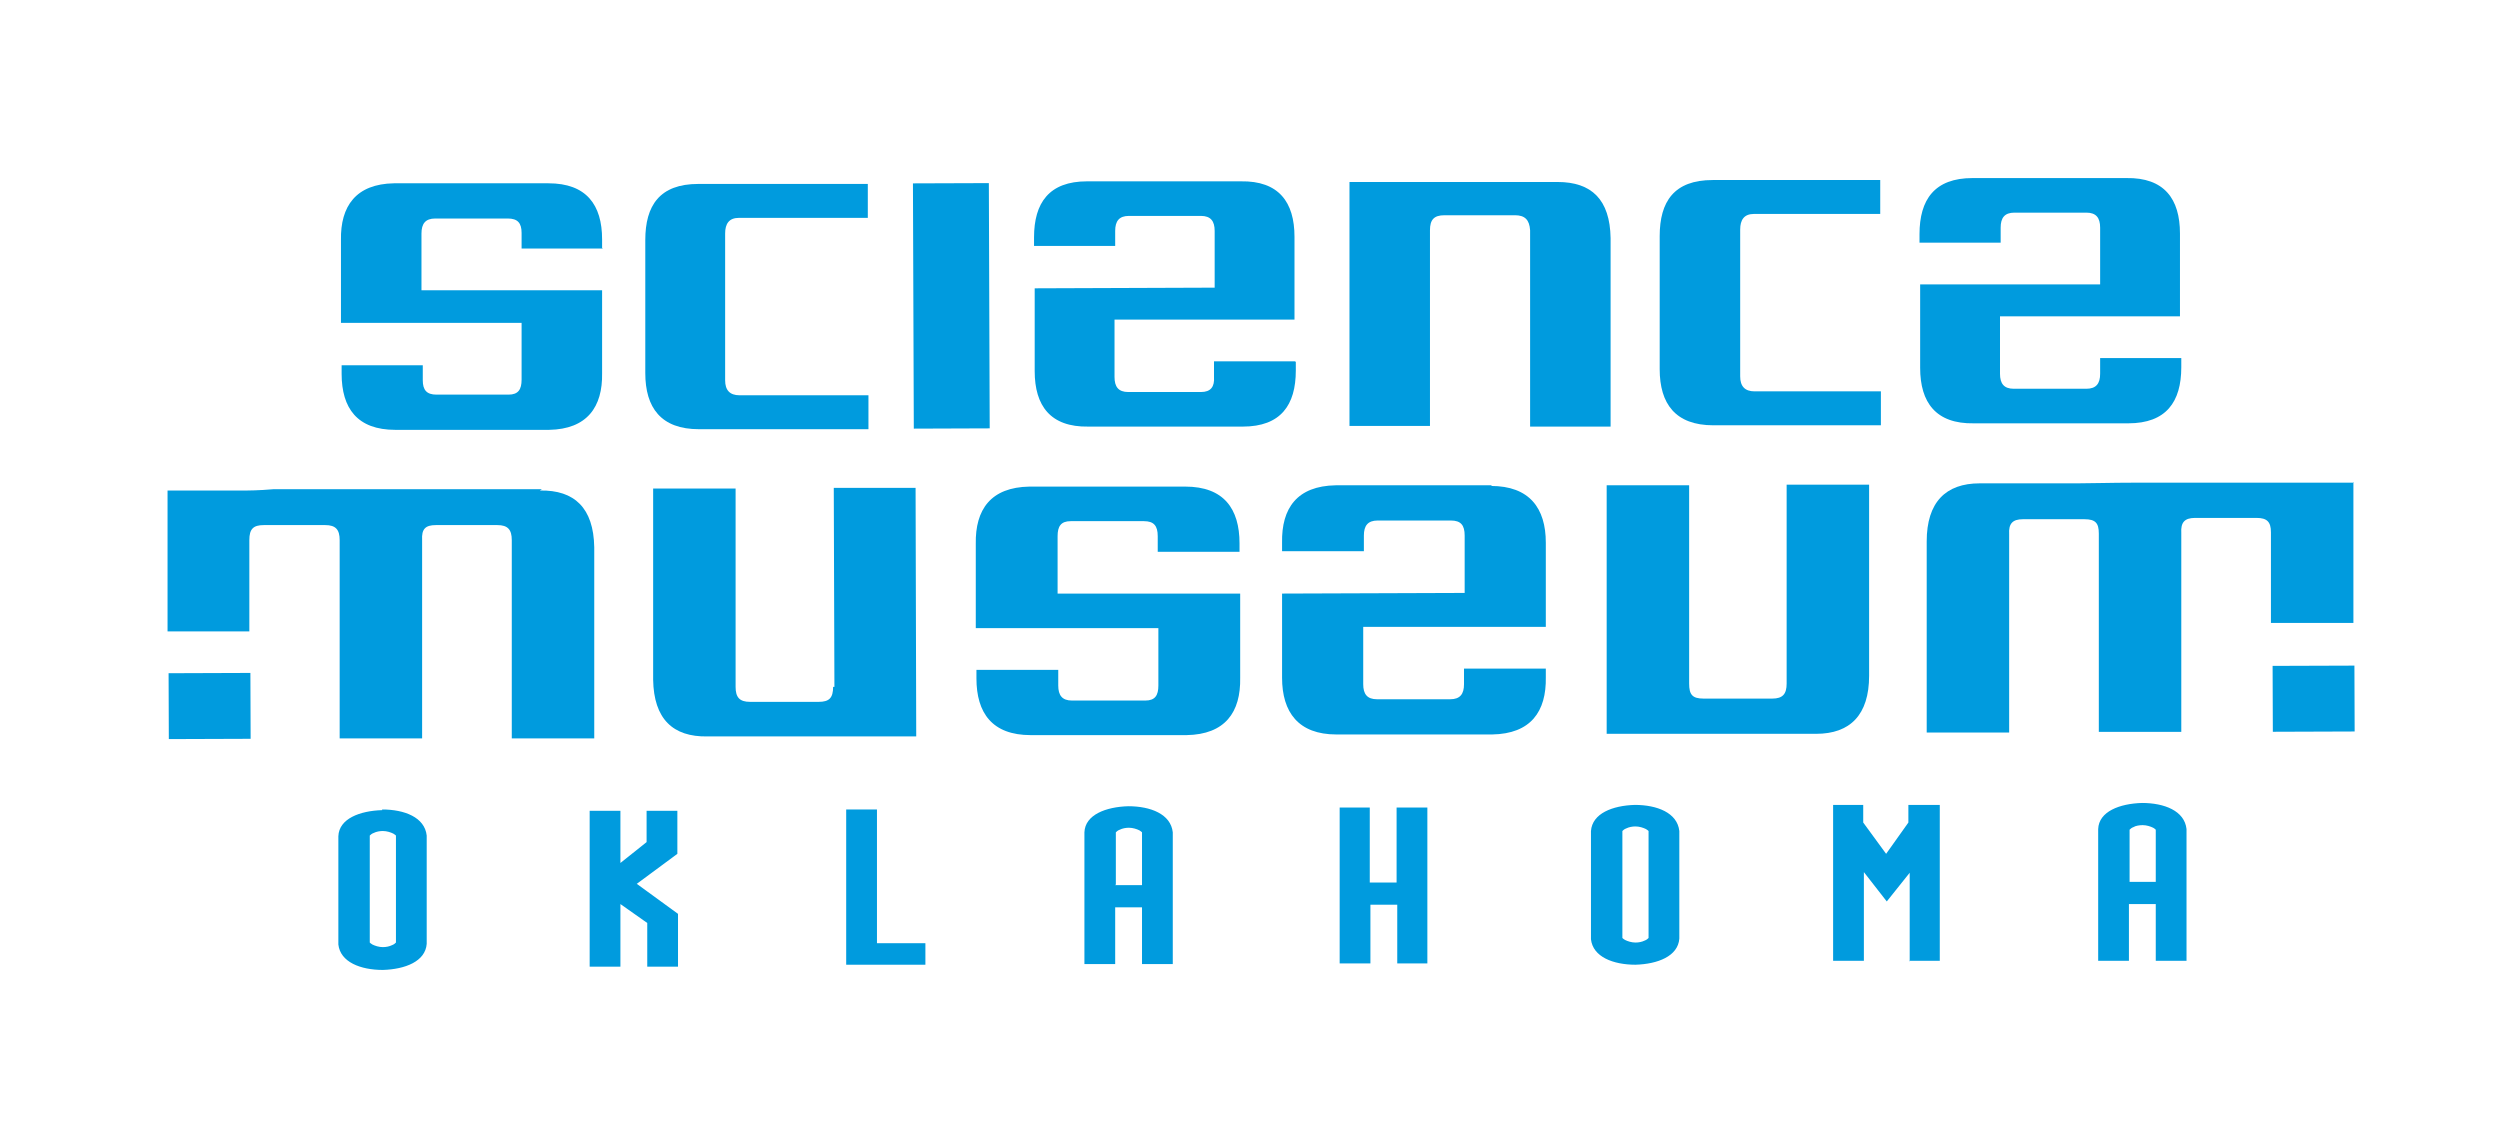 <svg xmlns="http://www.w3.org/2000/svg" width="163" height="74" viewBox="0 0 163 74" fill="none">
  <path d="M24.919 52.778C26.37 52.778 27.693 53.288 27.821 54.479V61.539C27.736 62.687 26.413 63.198 24.962 63.24C23.511 63.24 22.189 62.73 22.061 61.582V54.522C22.103 53.374 23.469 52.863 24.919 52.821M25.559 61.624C25.687 61.582 25.773 61.497 25.816 61.454V54.479C25.816 54.479 25.73 54.394 25.645 54.352C25.474 54.267 25.218 54.182 24.962 54.182C24.749 54.182 24.535 54.224 24.365 54.309C24.237 54.352 24.151 54.437 24.109 54.479V61.454C24.109 61.454 24.194 61.539 24.279 61.582C24.45 61.667 24.706 61.752 24.962 61.752C25.175 61.752 25.389 61.709 25.559 61.624Z" fill="#009BDE"/>
  <path d="M38.446 52.863H40.451V56.266L42.158 54.905V52.863H44.164V55.67L41.518 57.626L44.206 59.583V63.028H42.201V60.178L40.451 58.945V63.028H38.446V52.863Z" fill="#009BDE"/>
  <path d="M56.794 52.778H57.178V61.497H60.336V62.9H55.172V52.778H56.794Z" fill="#009BDE"/>
  <path d="M74.459 62.858V59.157H72.71V62.858H70.704V54.267C70.747 53.118 72.113 52.608 73.563 52.566C75.014 52.566 76.337 53.076 76.465 54.267V62.858H74.459ZM72.71 57.712H74.459V54.267C74.459 54.267 74.374 54.182 74.289 54.139C74.118 54.054 73.862 53.969 73.606 53.969C73.393 53.969 73.179 54.011 73.009 54.097C72.881 54.139 72.795 54.224 72.753 54.267V57.669L72.71 57.712Z" fill="#009BDE"/>
  <path d="M91.101 62.815V58.987H89.351V62.815H87.346V52.651H89.309V57.541H91.058V52.651H93.064V62.815H91.101Z" fill="#009BDE"/>
  <path d="M106.59 52.48C108.041 52.48 109.364 52.991 109.492 54.182V61.199C109.406 62.347 108.083 62.858 106.633 62.9C105.182 62.9 103.859 62.39 103.731 61.241V54.182C103.816 53.033 105.139 52.523 106.59 52.48ZM107.23 61.326C107.358 61.284 107.443 61.199 107.486 61.156V54.182C107.486 54.182 107.401 54.097 107.315 54.054C107.145 53.969 106.889 53.884 106.633 53.884C106.419 53.884 106.206 53.926 106.035 54.011C105.907 54.054 105.822 54.139 105.779 54.182V61.156C105.779 61.156 105.865 61.241 105.95 61.284C106.121 61.369 106.377 61.454 106.633 61.454C106.846 61.454 107.059 61.411 107.23 61.326Z" fill="#009BDE"/>
  <path d="M124.512 62.687V56.904L123.018 58.775L121.525 56.861V62.645H119.519V52.48H121.482V53.629L122.975 55.67L124.426 53.629V52.48H126.474V62.645H124.469L124.512 62.687Z" fill="#009BDE"/>
  <path d="M140.556 62.645V58.945H138.806V62.645H136.801V54.054C136.843 52.906 138.209 52.395 139.659 52.353C141.11 52.353 142.433 52.863 142.561 54.054V62.645H140.556ZM138.806 57.499H140.556V54.097C140.556 54.097 140.47 54.011 140.385 53.969C140.214 53.884 139.958 53.799 139.702 53.799C139.489 53.799 139.233 53.841 139.105 53.926C138.977 53.969 138.891 54.054 138.849 54.097V57.499H138.806Z" fill="#009BDE"/>
  <path d="M84.487 23.603V24.156C84.487 26.41 83.505 27.814 81.031 27.814H70.96C68.486 27.856 67.462 26.453 67.462 24.199V18.798L79.196 18.755V15.055C79.196 14.417 78.94 14.077 78.3 14.077H73.606C72.966 14.077 72.71 14.417 72.71 15.055V16.033H67.419V15.48C67.419 13.226 68.4 11.823 70.875 11.823H80.903C83.377 11.78 84.401 13.184 84.401 15.438V20.839H79.153H72.667V24.582C72.667 25.22 72.923 25.56 73.563 25.56H78.3C78.94 25.56 79.196 25.22 79.153 24.582V23.561H84.444L84.487 23.603Z" fill="#009BDE"/>
  <path d="M142.22 23.391V23.944C142.22 26.198 141.238 27.601 138.763 27.601H128.693C126.218 27.644 125.194 26.24 125.194 23.986V18.543H136.929V14.842C136.929 14.205 136.672 13.864 136.032 13.864H131.339C130.699 13.864 130.443 14.205 130.443 14.842V15.821H125.152V15.268C125.152 13.014 126.133 11.61 128.608 11.61H138.635C141.11 11.568 142.134 12.971 142.134 15.225V20.626H136.886H130.4V24.369C130.4 25.007 130.656 25.347 131.296 25.347H136.032C136.672 25.347 136.929 25.007 136.929 24.369V23.348H142.22V23.391Z" fill="#009BDE"/>
  <path d="M39.257 16.161V15.608C39.257 13.354 38.232 11.951 35.758 11.951H25.687C23.212 11.993 22.189 13.439 22.231 15.651V21.052H34.008V24.752C34.008 25.39 33.795 25.73 33.155 25.73H28.461C27.821 25.73 27.565 25.432 27.565 24.794V23.816H22.274V24.369C22.274 26.623 23.298 28.026 25.773 28.026H35.8C38.275 27.984 39.299 26.538 39.257 24.326V18.925H33.965H27.48V15.225C27.48 14.587 27.736 14.247 28.376 14.247H33.112C33.752 14.247 34.008 14.545 34.008 15.183V16.203H39.299L39.257 16.161Z" fill="#009BDE"/>
  <path d="M64.473 11.939L59.524 11.956L59.58 27.947L64.529 27.929L64.473 11.939Z" fill="#009BDE"/>
  <path d="M99.763 27.771V15.013C99.72 14.332 99.421 14.034 98.781 14.034H94.173C93.49 14.034 93.234 14.332 93.234 15.013V27.771C93.277 27.771 87.986 27.771 87.986 27.771V11.866C87.943 11.866 93.021 11.866 93.021 11.866C93.021 11.866 93.789 11.866 94.77 11.866H101.555C103.774 11.866 104.969 13.014 105.011 15.523V27.814C105.054 27.814 99.763 27.814 99.763 27.814V27.771Z" fill="#009BDE"/>
  <path d="M111.71 27.729C109.236 27.729 108.212 26.325 108.212 24.071V15.395C108.212 13.141 109.15 11.738 111.668 11.738H122.591V13.949H114.356C113.716 13.949 113.46 14.332 113.46 14.97V24.539C113.46 25.177 113.759 25.517 114.399 25.517H122.634V27.729H111.71Z" fill="#009BDE"/>
  <path d="M45.572 27.984C43.097 27.984 42.073 26.581 42.073 24.326V15.651C42.073 13.397 43.011 11.993 45.529 11.993H56.581V14.205H48.175C47.535 14.205 47.279 14.587 47.279 15.225V24.794C47.279 25.432 47.577 25.772 48.217 25.772H56.623V27.984H45.572Z" fill="#009BDE"/>
  <path d="M97.288 31.641H87.09C84.572 31.684 83.548 33.13 83.591 35.384V35.937H88.925V34.916C88.925 34.278 89.181 33.938 89.821 33.938H94.6C95.24 33.938 95.496 34.236 95.496 34.916V38.659L83.591 38.701V44.187C83.591 46.441 84.658 47.887 87.132 47.887H97.288C99.805 47.845 100.83 46.399 100.787 44.145V43.592H95.453V44.613C95.453 45.251 95.197 45.591 94.557 45.591H89.778C89.138 45.591 88.882 45.251 88.882 44.613V40.87H100.787V35.384C100.787 33.13 99.72 31.684 97.203 31.684L97.288 31.641Z" fill="#009BDE"/>
  <path d="M116.489 44.57C116.489 45.251 116.233 45.548 115.551 45.548H111.07C110.345 45.548 110.132 45.293 110.132 44.57V31.641C110.089 31.641 104.755 31.641 104.755 31.641V47.845C104.798 47.845 109.961 47.845 109.961 47.845C109.961 47.845 110.729 47.845 111.71 47.845H118.41C120.628 47.845 121.866 46.611 121.866 44.06V31.599C121.823 31.599 116.489 31.599 116.489 31.599V44.528V44.57Z" fill="#009BDE"/>
  <path d="M153.485 31.471H148.321C148.321 31.471 147.553 31.471 146.572 31.471H139.105C137.654 31.471 136.374 31.514 135.435 31.514H129.077C126.858 31.514 125.621 32.747 125.621 35.299V47.76C125.664 47.76 130.997 47.76 130.997 47.76V34.831C130.955 34.151 131.211 33.853 131.893 33.853H135.904C136.63 33.853 136.843 34.108 136.843 34.788V47.717C136.886 47.717 142.22 47.717 142.22 47.717V34.746C142.177 34.066 142.433 33.768 143.116 33.768H147.127C147.809 33.768 148.065 34.023 148.065 34.703V40.615H153.442V31.429L153.485 31.471Z" fill="#009BDE"/>
  <path d="M153.508 43.398L148.174 43.416L148.189 47.712L153.523 47.693L153.508 43.398Z" fill="#009BDE"/>
  <path d="M77.318 31.726H67.12C64.603 31.769 63.578 33.215 63.621 35.469V40.955H75.526V44.698C75.526 45.336 75.313 45.676 74.673 45.676H69.894C69.254 45.676 68.998 45.336 68.998 44.698V43.677H63.664V44.23C63.664 46.484 64.688 47.93 67.206 47.93H77.361C79.879 47.887 80.903 46.441 80.86 44.187V38.701H68.955V34.959C68.955 34.321 69.168 33.98 69.808 33.98H74.587C75.228 33.98 75.484 34.278 75.484 34.959V35.979H80.817V35.426C80.817 33.172 79.793 31.726 77.276 31.726H77.318Z" fill="#009BDE"/>
  <path d="M54.319 44.783C54.319 45.506 54.063 45.761 53.38 45.761H48.9C48.217 45.761 47.961 45.463 47.961 44.783V31.854C47.919 31.854 42.585 31.854 42.585 31.854V44.315C42.627 46.867 43.865 48.057 46.127 48.015H52.826C53.807 48.015 54.575 48.015 54.575 48.015H59.738L59.696 31.811H54.362L54.404 44.783H54.319Z" fill="#009BDE"/>
  <path d="M16.326 43.875L10.992 43.894L11.007 48.189L16.341 48.17L16.326 43.875Z" fill="#009BDE"/>
  <path d="M35.331 31.896H17.836C16.855 31.982 16.087 31.982 16.087 31.982H10.924V41.168H16.257V35.214C16.257 34.491 16.513 34.236 17.196 34.236H21.207C21.89 34.236 22.146 34.533 22.146 35.214V48.142C22.189 48.142 27.522 48.142 27.522 48.142V35.214C27.48 34.491 27.736 34.236 28.418 34.236H32.429C33.112 34.236 33.368 34.533 33.368 35.214V48.142C33.411 48.142 38.745 48.142 38.745 48.142V35.682C38.702 33.13 37.464 31.939 35.203 31.982L35.331 31.896Z" fill="#009BDE"/>
</svg>